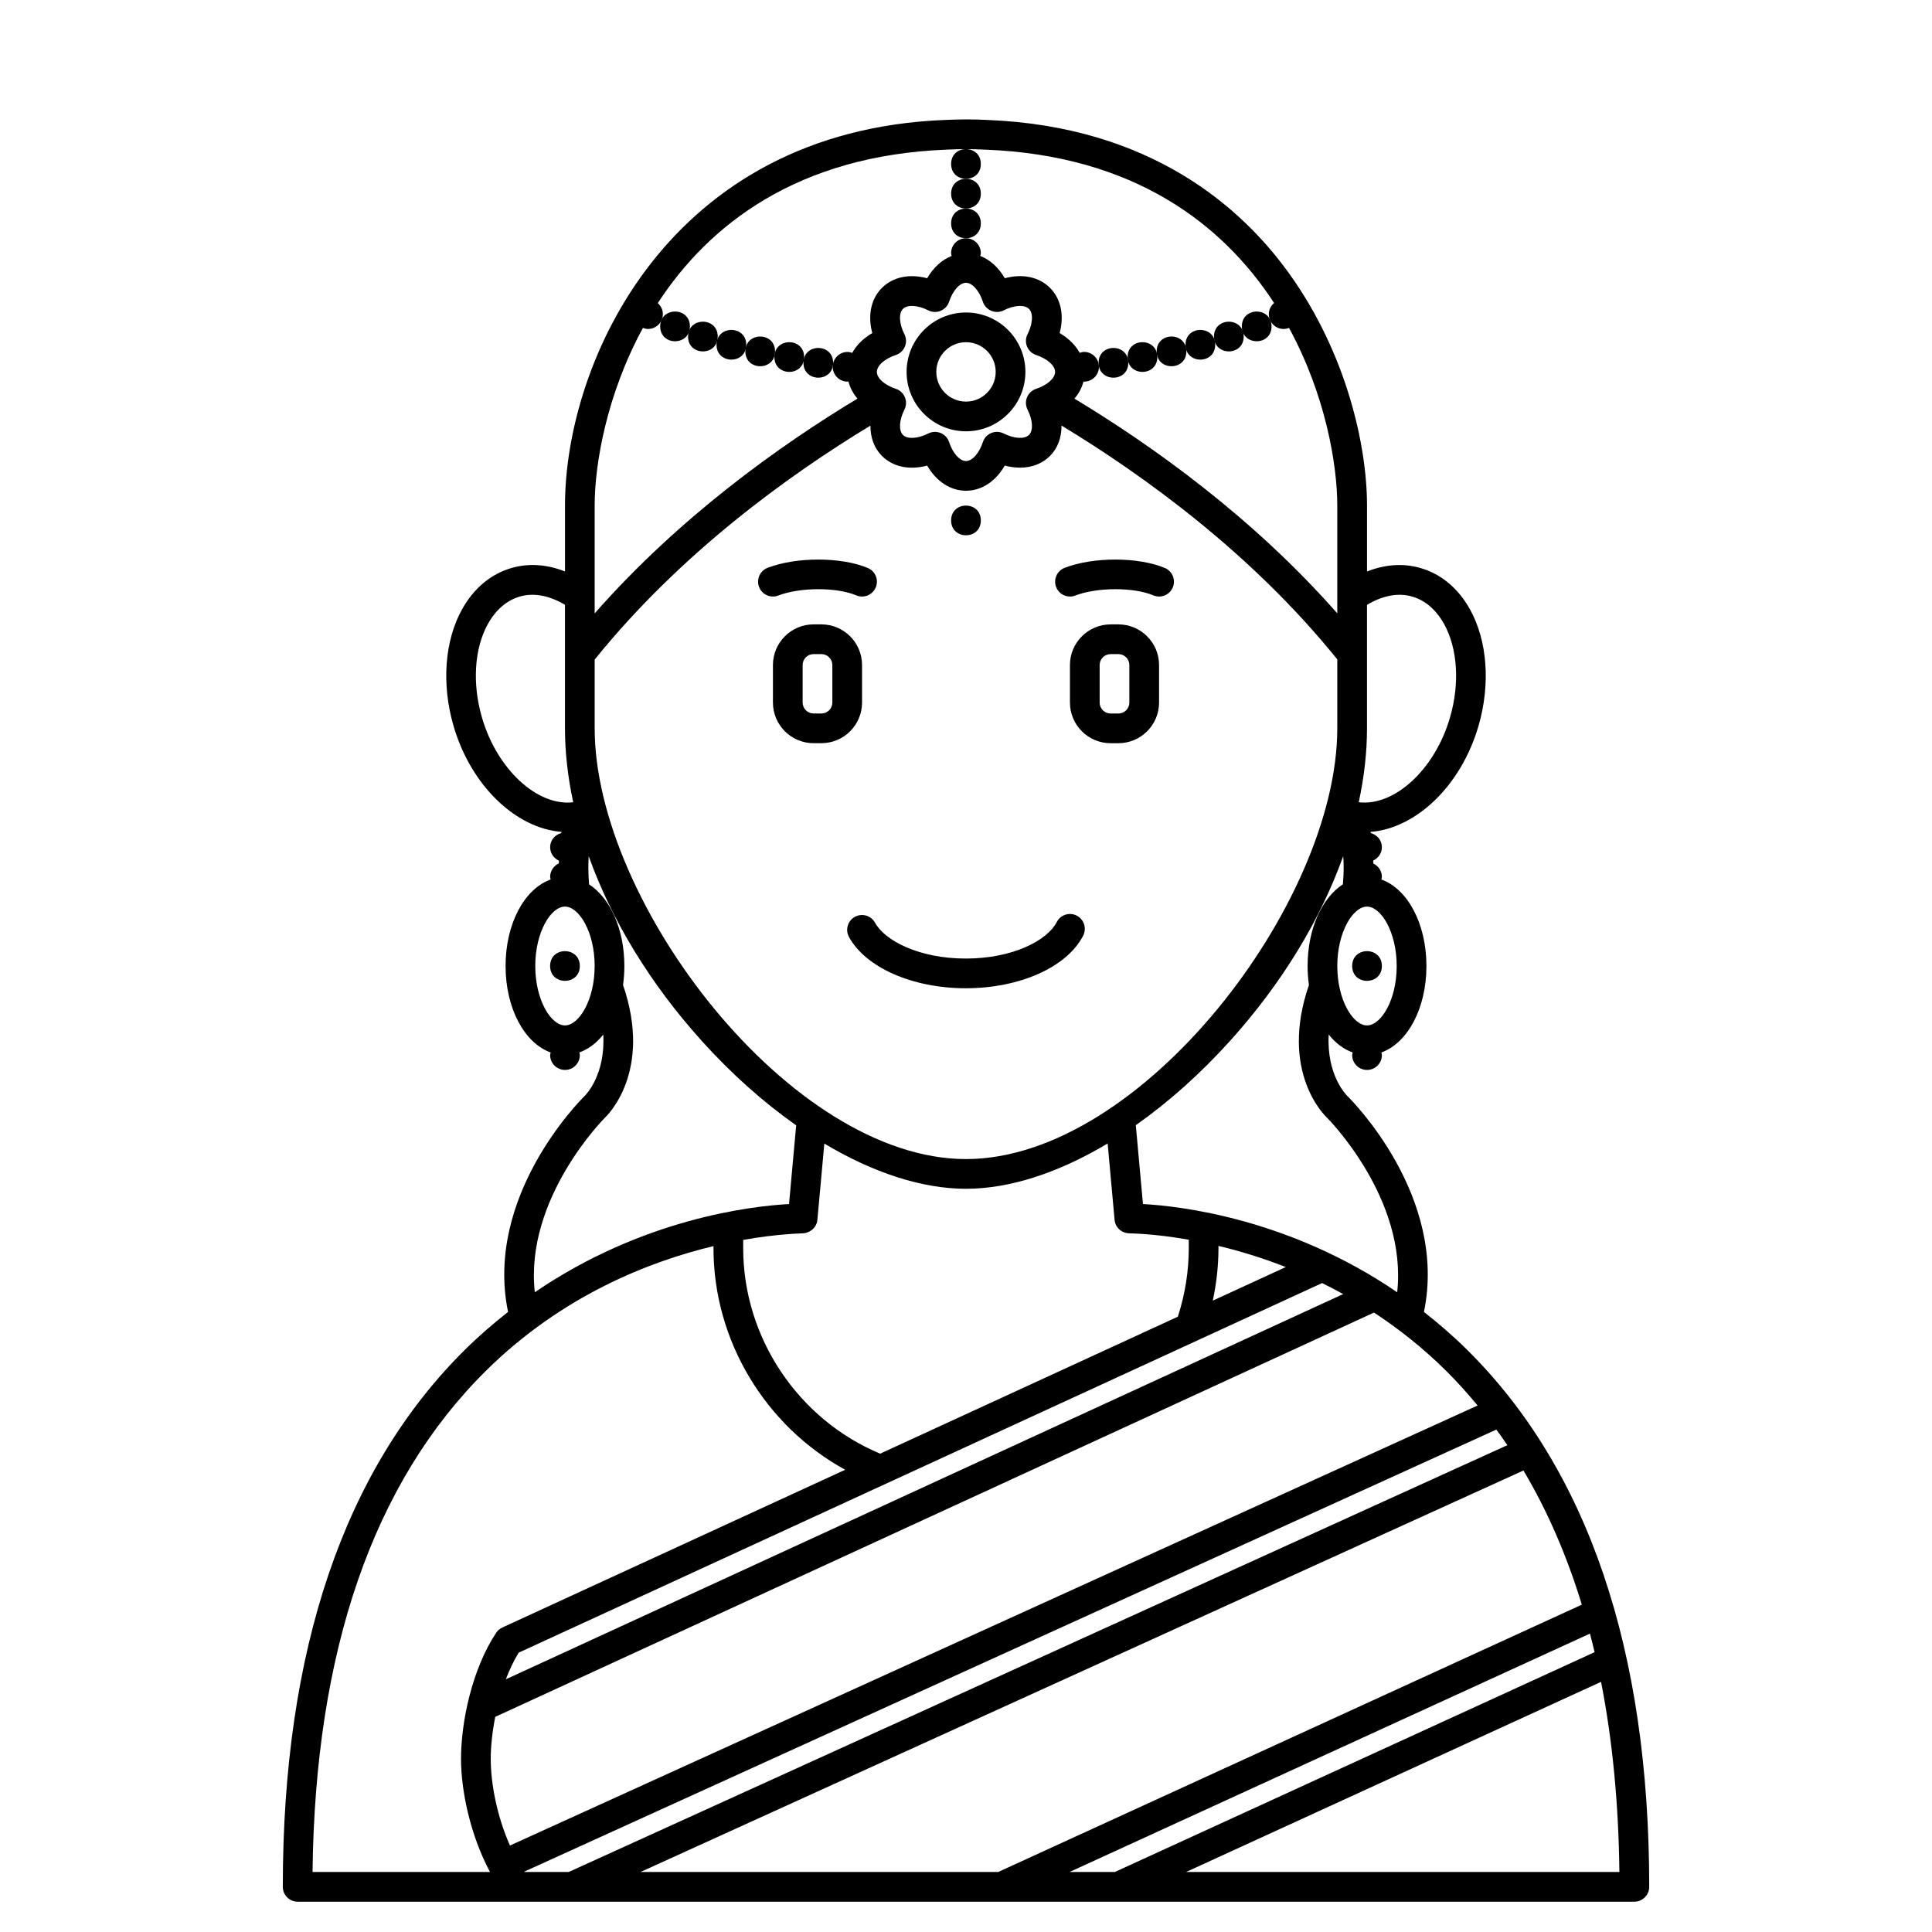 <?xml version="1.0" encoding="UTF-8"?>
<!-- Uploaded to: ICON Repo, www.iconrepo.com, Generator: ICON Repo Mixer Tools -->
<svg fill="#000000" width="800px" height="800px" version="1.1" viewBox="144 144 512 512" xmlns="http://www.w3.org/2000/svg">
 <g>
  <path d="m532.73 501.64c-3.723-3.68-7.531-6.953-11.367-9.965 6.32-30.578-19.086-56.031-20.273-57.195-0.293-0.281-5.559-5.523-4.969-16.309 1.805 2.258 3.969 3.891 6.356 4.746-0.039 0.23-0.137 0.449-0.137 0.691 0 2.172 1.762 3.938 3.938 3.938 2.172 0 3.938-1.762 3.938-3.938 0-0.242-0.098-0.461-0.141-0.691 6.93-2.488 11.945-11.656 11.945-22.922 0-11.27-5.016-20.438-11.949-22.922 0.043-0.234 0.141-0.453 0.141-0.695 0-1.566-0.934-2.898-2.258-3.527-0.008-0.27-0.016-0.531-0.023-0.801 1.336-0.629 2.281-1.965 2.281-3.543 0-1.824-1.262-3.285-2.945-3.734-0.016-0.102-0.035-0.203-0.047-0.309 12.023-0.953 23.957-12.137 28.598-28.086 3.207-11.016 2.371-22.559-2.246-30.871-3.141-5.656-7.742-9.465-13.305-11.027-4.519-1.262-9.32-0.887-13.992 0.973v-17.477c0-15.801-5.394-40.219-20.547-61.371-12.672-17.691-36.859-39.137-80.191-40.82-1.797-0.09-3.609-0.145-5.508-0.145h-0.012c-0.004 0.004-0.008 0-0.012 0s-0.008 0.004-0.016 0.004c-1.867 0.023-3.707 0.047-5.488 0.141-73.41 2.836-100.77 64.188-100.77 102.19v17.469c-4.668-1.855-9.473-2.231-13.992-0.973-5.562 1.562-10.164 5.375-13.301 11.027-4.617 8.312-5.461 19.852-2.25 30.871 4.644 15.953 16.582 27.145 28.609 28.086-0.016 0.102-0.039 0.203-0.055 0.309-1.68 0.449-2.949 1.918-2.949 3.742 0 1.594 0.961 2.957 2.32 3.574-0.008 0.242-0.004 0.488-0.012 0.73-1.352 0.621-2.309 1.977-2.309 3.566 0 0.242 0.098 0.461 0.137 0.691-6.93 2.488-11.945 11.656-11.945 22.926s5.016 20.438 11.945 22.922c-0.039 0.23-0.137 0.449-0.137 0.691 0 2.172 1.762 3.938 3.938 3.938 2.172 0 3.938-1.762 3.938-3.938 0-0.242-0.098-0.461-0.141-0.691 2.387-0.859 4.551-2.488 6.352-4.746 0.586 10.789-4.688 16.043-5.035 16.375-1.117 1.098-26.523 26.551-20.203 57.129-3.832 3.012-7.644 6.289-11.367 9.965-32.066 31.707-48.328 79.609-48.328 142.39 0 2.172 1.762 3.938 3.938 3.938h354.24c2.172 0 3.938-1.762 3.938-3.938-0.004-62.777-16.262-110.68-48.332-142.39zm-249.73 138.45c-0.02-0.027-0.039-0.059-0.059-0.086l257.61-117.15c0.992 1.359 1.973 2.727 2.922 4.129l-248.75 113.11zm264.73-106.39c6.336 10.656 11.492 22.516 15.469 35.551l-154.66 70.844h-94.785zm17.625 43.223c0.426 1.625 0.844 3.254 1.23 4.918l-127.14 58.254h-12zm-29.781-60.445-256.43 116.61c-3.465-7.805-5.094-16.492-5.094-23.016 0-3.195 0.406-7.07 1.195-11.086l232.88-107.14c6.445 4.227 12.891 9.285 19.07 15.391 2.953 2.918 5.719 6.027 8.387 9.234zm-194.62-43.891c9.43-1.672 15.531-1.695 15.703-1.738 2.012-0.066 3.773-1.543 3.961-3.582l1.84-20.207c12.918 7.719 25.871 11.98 37.539 11.98 11.66 0 24.609-4.269 37.539-12.004l1.84 20.23c0.184 2.047 1.848 3.547 3.969 3.582 0.156 0.023 6.258 0.027 15.695 1.691l-0.004 2.242c0 6.215-1.004 12.312-2.894 18.16l-78.895 36.297c-21.762-9.113-36.293-30.77-36.293-54.457zm-39.359-135.56v-18.23c22.613-28.059 51.184-48.734 73.078-62-0.016 3.129 0.98 5.957 3.055 8.035 2.926 2.93 7.297 3.801 11.98 2.559 2.43 4.184 6.152 6.66 10.289 6.66s7.856-2.477 10.281-6.664c4.684 1.238 9.059 0.367 11.98-2.559 2.082-2.082 3.074-4.914 3.059-8.051 21.906 13.273 50.512 33.98 73.078 61.973v18.277c0 46.105-51.832 114.14-98.398 114.14-46.57 0-98.402-68.039-98.402-114.14zm82.086-104.45c-1.402-2.777-1.559-5.539-0.387-6.715 1.176-1.176 3.938-1.02 6.715 0.387 1.023 0.516 2.223 0.566 3.277 0.121 1.059-0.438 1.879-1.32 2.231-2.41 0.977-2.953 2.812-5.016 4.481-5.016 1.664 0 3.504 2.062 4.473 5.016 0.359 1.09 1.172 1.969 2.231 2.41 1.059 0.441 2.258 0.395 3.277-0.121 2.777-1.402 5.535-1.562 6.715-0.387 1.176 1.176 1.02 3.938-0.387 6.715-0.516 1.023-0.562 2.219-0.121 3.277 0.441 1.059 1.32 1.879 2.41 2.231 2.953 0.973 5.016 2.812 5.016 4.477 0 1.664-2.062 3.504-5.016 4.473-1.09 0.359-1.969 1.172-2.41 2.231-0.441 1.059-0.395 2.258 0.121 3.277 1.402 2.777 1.559 5.539 0.387 6.715-1.176 1.176-3.938 1.016-6.715-0.387-1.023-0.512-2.219-0.559-3.277-0.121s-1.879 1.32-2.231 2.41c-0.973 2.957-2.809 5.019-4.473 5.019s-3.504-2.062-4.473-5.016c-0.359-1.09-1.172-1.969-2.231-2.41-0.484-0.199-0.996-0.301-1.508-0.301-0.609 0-1.219 0.141-1.773 0.422-2.777 1.398-5.535 1.559-6.715 0.387-1.176-1.176-1.02-3.938 0.387-6.715 0.516-1.023 0.562-2.219 0.121-3.277s-1.32-1.879-2.41-2.231c-2.953-0.973-5.016-2.812-5.016-4.477 0-1.664 2.062-3.504 5.016-4.473 1.09-0.359 1.969-1.172 2.41-2.231 0.438-1.059 0.391-2.258-0.125-3.281zm83.227 241.6c5.398 1.297 11.438 3.09 17.84 5.606l-19.344 8.898c0.961-4.547 1.504-9.191 1.504-13.898zm27.461 9.848c1.852 0.906 3.715 1.883 5.594 2.918l-221.91 102.09c0.957-2.512 2.082-4.914 3.406-7.059zm1.27-43.855c0.227 0.227 21.375 21.445 18.629 46.293-28.547-19.504-57.344-22.832-67.371-23.379l-1.898-20.895c8.594-6.047 17.062-13.562 25.012-22.379 13.711-15.199 23.902-32.039 29.941-48.887 0.02 0.312 0.074 0.645 0.086 0.953l0.039 1.355c0.031 1.73-0.055 3.445-0.191 5.121-5.555 3.606-9.359 11.832-9.359 21.648 0 1.734 0.125 3.418 0.352 5.035-7.945 23.098 4.328 34.742 4.762 35.133zm10.629-24.426c-3.715 0-7.871-6.731-7.871-15.742s4.156-15.742 7.871-15.742c3.715 0 7.871 6.731 7.871 15.742 0.004 9.012-4.152 15.742-7.871 15.742zm11.863-113.68c4.422 1.238 7.09 4.641 8.551 7.273 3.617 6.519 4.207 15.809 1.574 24.844-4.023 13.82-14.781 23.566-24.176 22.418 1.43-6.625 2.188-13.188 2.188-19.57v-32.738c4.012-2.41 8.164-3.269 11.863-2.227zm-203.75-71.156c0.426 0.156 0.871 0.273 1.348 0.273 2.172 0 3.938-1.762 3.938-3.938 0-1.168-0.535-2.191-1.348-2.914 13.57-20.836 37.102-39.148 76.535-40.672 1.676-0.086 3.367-0.129 5.141-0.133 1.727 0 3.445 0.047 5.152 0.137h0.051c39.375 1.523 62.887 19.812 76.453 40.637-0.84 0.719-1.398 1.754-1.398 2.949 0 2.172 1.762 3.938 3.938 3.938 0.5 0 0.973-0.113 1.414-0.285 9.66 17.738 12.789 36.211 12.789 47.086v28.562c-22.379-25.453-49.016-44.461-69.656-56.906 1.172-1.363 1.977-2.898 2.398-4.535 0.055 0.004 0.102 0.031 0.16 0.031 2.172 0 3.938-1.762 3.938-3.938 0-2.172-1.762-3.938-3.938-3.938-0.414 0-0.793 0.117-1.168 0.234-1.133-2.047-2.938-3.848-5.309-5.227 1.246-4.68 0.367-9.059-2.559-11.98-2.922-2.93-7.297-3.805-11.98-2.559-1.656-2.859-3.922-4.891-6.5-5.91 0.047-0.246 0.148-0.48 0.148-0.746 0-2.172-1.762-3.938-3.938-3.938-2.172 0-3.938 1.762-3.938 3.938 0 0.27 0.102 0.5 0.152 0.75-2.578 1.02-4.84 3.055-6.5 5.91-4.68-1.246-9.062-0.367-11.98 2.559-2.926 2.926-3.805 7.301-2.559 11.98-2.383 1.383-4.184 3.184-5.316 5.238-0.395-0.129-0.797-0.246-1.23-0.246-2.172 0-3.938 1.762-3.938 3.938 0 2.172 1.762 3.938 3.938 3.938 0.078 0 0.145-0.039 0.227-0.047 0.422 1.637 1.219 3.176 2.391 4.539-20.613 12.441-47.254 31.445-69.645 56.926v-28.574c0-10.875 3.125-29.34 12.789-47.078zm-42.648 103.27c-2.633-9.043-2.043-18.328 1.574-24.844 1.465-2.633 4.133-6.035 8.551-7.273 3.703-1.043 7.856-0.184 11.867 2.223v32.742c0 6.383 0.758 12.945 2.184 19.574-9.418 1.141-20.152-8.602-24.176-22.422zm21.988 50.078c3.715 0 7.871 6.731 7.871 15.742 0 9.012-4.156 15.742-7.871 15.742-3.715 0-7.871-6.731-7.871-15.742 0-9.012 4.156-15.742 7.871-15.742zm10.527 56.012c0.535-0.492 12.809-12.129 4.863-35.234 0.227-1.617 0.352-3.297 0.352-5.031 0-9.805-3.793-18.027-9.348-21.637-0.195-2.43-0.266-4.914-0.105-7.481 6.031 16.863 16.219 33.715 29.926 48.926 7.957 8.832 16.445 16.359 25.059 22.41l-1.895 20.863c-10.031 0.547-38.828 3.879-67.371 23.379-2.754-24.848 18.383-46.059 18.52-46.195zm-31.543 67.074c20.266-20.074 43.492-29.059 60.375-33.109v0.551c0 24.512 13.738 47.109 34.902 58.719l-90.859 41.801c-0.66 0.309-1.227 0.793-1.633 1.398-6.434 9.691-9.316 23.746-9.316 33.379 0 8.48 2.441 20.184 7.676 30.016l-47.023-0.004c0.664-58.582 16.09-103.23 45.879-132.75zm185.63 132.75 109.96-50.387c3.027 15.438 4.652 32.234 4.856 50.387z"/>
  <path d="m372.45 330.18v-9.941c0-5.938-4.832-10.773-10.773-10.773h-2.07c-5.938 0-10.77 4.836-10.77 10.773v9.941c0 5.941 4.832 10.773 10.77 10.773h2.07c5.941 0 10.773-4.832 10.773-10.773zm-7.871 0c0 1.602-1.301 2.902-2.902 2.902h-2.07c-1.598 0-2.898-1.301-2.898-2.902v-9.941c0-1.598 1.301-2.898 2.898-2.898h2.07c1.602 0 2.902 1.301 2.902 2.898z"/>
  <path d="m440.39 309.47h-2.07c-5.941 0-10.773 4.836-10.773 10.773v9.941c0 5.941 4.832 10.773 10.773 10.773h2.07c5.938 0 10.773-4.832 10.773-10.773v-9.941c0-5.938-4.836-10.773-10.773-10.773zm2.898 20.715c0 1.602-1.301 2.902-2.898 2.902h-2.07c-1.598 0-2.902-1.301-2.902-2.902v-9.941c0-1.598 1.305-2.898 2.902-2.898h2.07c1.598 0 2.898 1.301 2.898 2.898z"/>
  <path d="m348.83 302.09c0.473 0 0.949-0.082 1.414-0.266 5.789-2.223 15.453-2.246 20.676-0.047 1.996 0.848 4.309-0.094 5.156-2.098 0.848-2.004-0.094-4.309-2.098-5.156-7.019-2.957-18.93-2.981-26.555-0.047-2.027 0.781-3.039 3.059-2.262 5.086 0.594 1.562 2.086 2.527 3.668 2.527z"/>
  <path d="m427.55 302.09c0.473 0 0.949-0.082 1.414-0.266 5.789-2.223 15.453-2.246 20.676-0.047 2 0.848 4.309-0.094 5.156-2.098 0.848-2.004-0.094-4.309-2.098-5.156-7.019-2.957-18.93-2.981-26.555-0.047-2.027 0.781-3.039 3.059-2.262 5.086 0.594 1.562 2.086 2.527 3.668 2.527z"/>
  <path d="m370.56 386.97c-1.91 1.039-2.613 3.434-1.57 5.336 4.434 8.129 16.867 13.59 30.938 13.59 14.348 0 26.855-5.606 31.125-13.949 0.988-1.938 0.223-4.305-1.707-5.297-1.941-0.996-4.309-0.227-5.297 1.707-2.461 4.805-11.535 9.668-24.121 9.668-12.379 0-21.457-4.769-24.027-9.484-1.043-1.902-3.434-2.613-5.34-1.57z"/>
  <path d="m297.66 400c0 5.246-7.875 5.246-7.875 0 0-5.25 7.875-5.25 7.875 0"/>
  <path d="m510.21 400c0 5.246-7.871 5.246-7.871 0 0-5.25 7.871-5.25 7.871 0"/>
  <path d="m403.93 281.92c0 5.25-7.871 5.25-7.871 0 0-5.246 7.871-5.246 7.871 0"/>
  <path d="m364.79 240.15c0 5.25-7.871 5.25-7.871 0 0-5.246 7.871-5.246 7.871 0"/>
  <path d="m357.1 238.62c0 5.25-7.875 5.25-7.875 0 0-5.246 7.875-5.246 7.875 0"/>
  <path d="m349.4 237.12c0 5.25-7.875 5.25-7.875 0 0-5.246 7.875-5.246 7.875 0"/>
  <path d="m341.76 235.37c0 5.246-7.871 5.246-7.871 0 0-5.25 7.871-5.25 7.871 0"/>
  <path d="m334.21 233.19c0 5.246-7.871 5.246-7.871 0 0-5.25 7.871-5.25 7.871 0"/>
  <path d="m326.83 230.5c0 5.246-7.871 5.246-7.871 0 0-5.25 7.871-5.25 7.871 0"/>
  <path d="m443.01 240.15c0 5.25-7.871 5.25-7.871 0 0-5.246 7.871-5.246 7.871 0"/>
  <path d="m450.7 238.62c0 5.25-7.871 5.25-7.871 0 0-5.246 7.871-5.246 7.871 0"/>
  <path d="m458.4 237.12c0 5.25-7.875 5.25-7.875 0 0-5.246 7.875-5.246 7.875 0"/>
  <path d="m466.04 235.37c0 5.246-7.871 5.246-7.871 0 0-5.25 7.871-5.25 7.871 0"/>
  <path d="m473.59 233.19c0 5.246-7.871 5.246-7.871 0 0-5.25 7.871-5.25 7.871 0"/>
  <path d="m480.97 230.5c0 5.246-7.871 5.246-7.871 0 0-5.25 7.871-5.25 7.871 0"/>
  <path d="m400 258.3c8.684 0 15.742-7.062 15.742-15.742 0-8.684-7.062-15.742-15.742-15.742-8.684 0-15.742 7.062-15.742 15.742-0.004 8.684 7.059 15.742 15.742 15.742zm0-23.613c4.34 0 7.871 3.531 7.871 7.871s-3.531 7.871-7.871 7.871-7.871-3.531-7.871-7.871c-0.004-4.344 3.527-7.871 7.871-7.871z"/>
  <path d="m403.93 203.2c0 5.246-7.871 5.246-7.871 0 0-5.25 7.871-5.25 7.871 0"/>
  <path d="m403.93 195.32c0 5.25-7.871 5.25-7.871 0 0-5.246 7.871-5.246 7.871 0"/>
  <path d="m403.93 187.45c0 5.25-7.871 5.25-7.871 0 0-5.246 7.871-5.246 7.871 0"/>
 </g>
</svg>